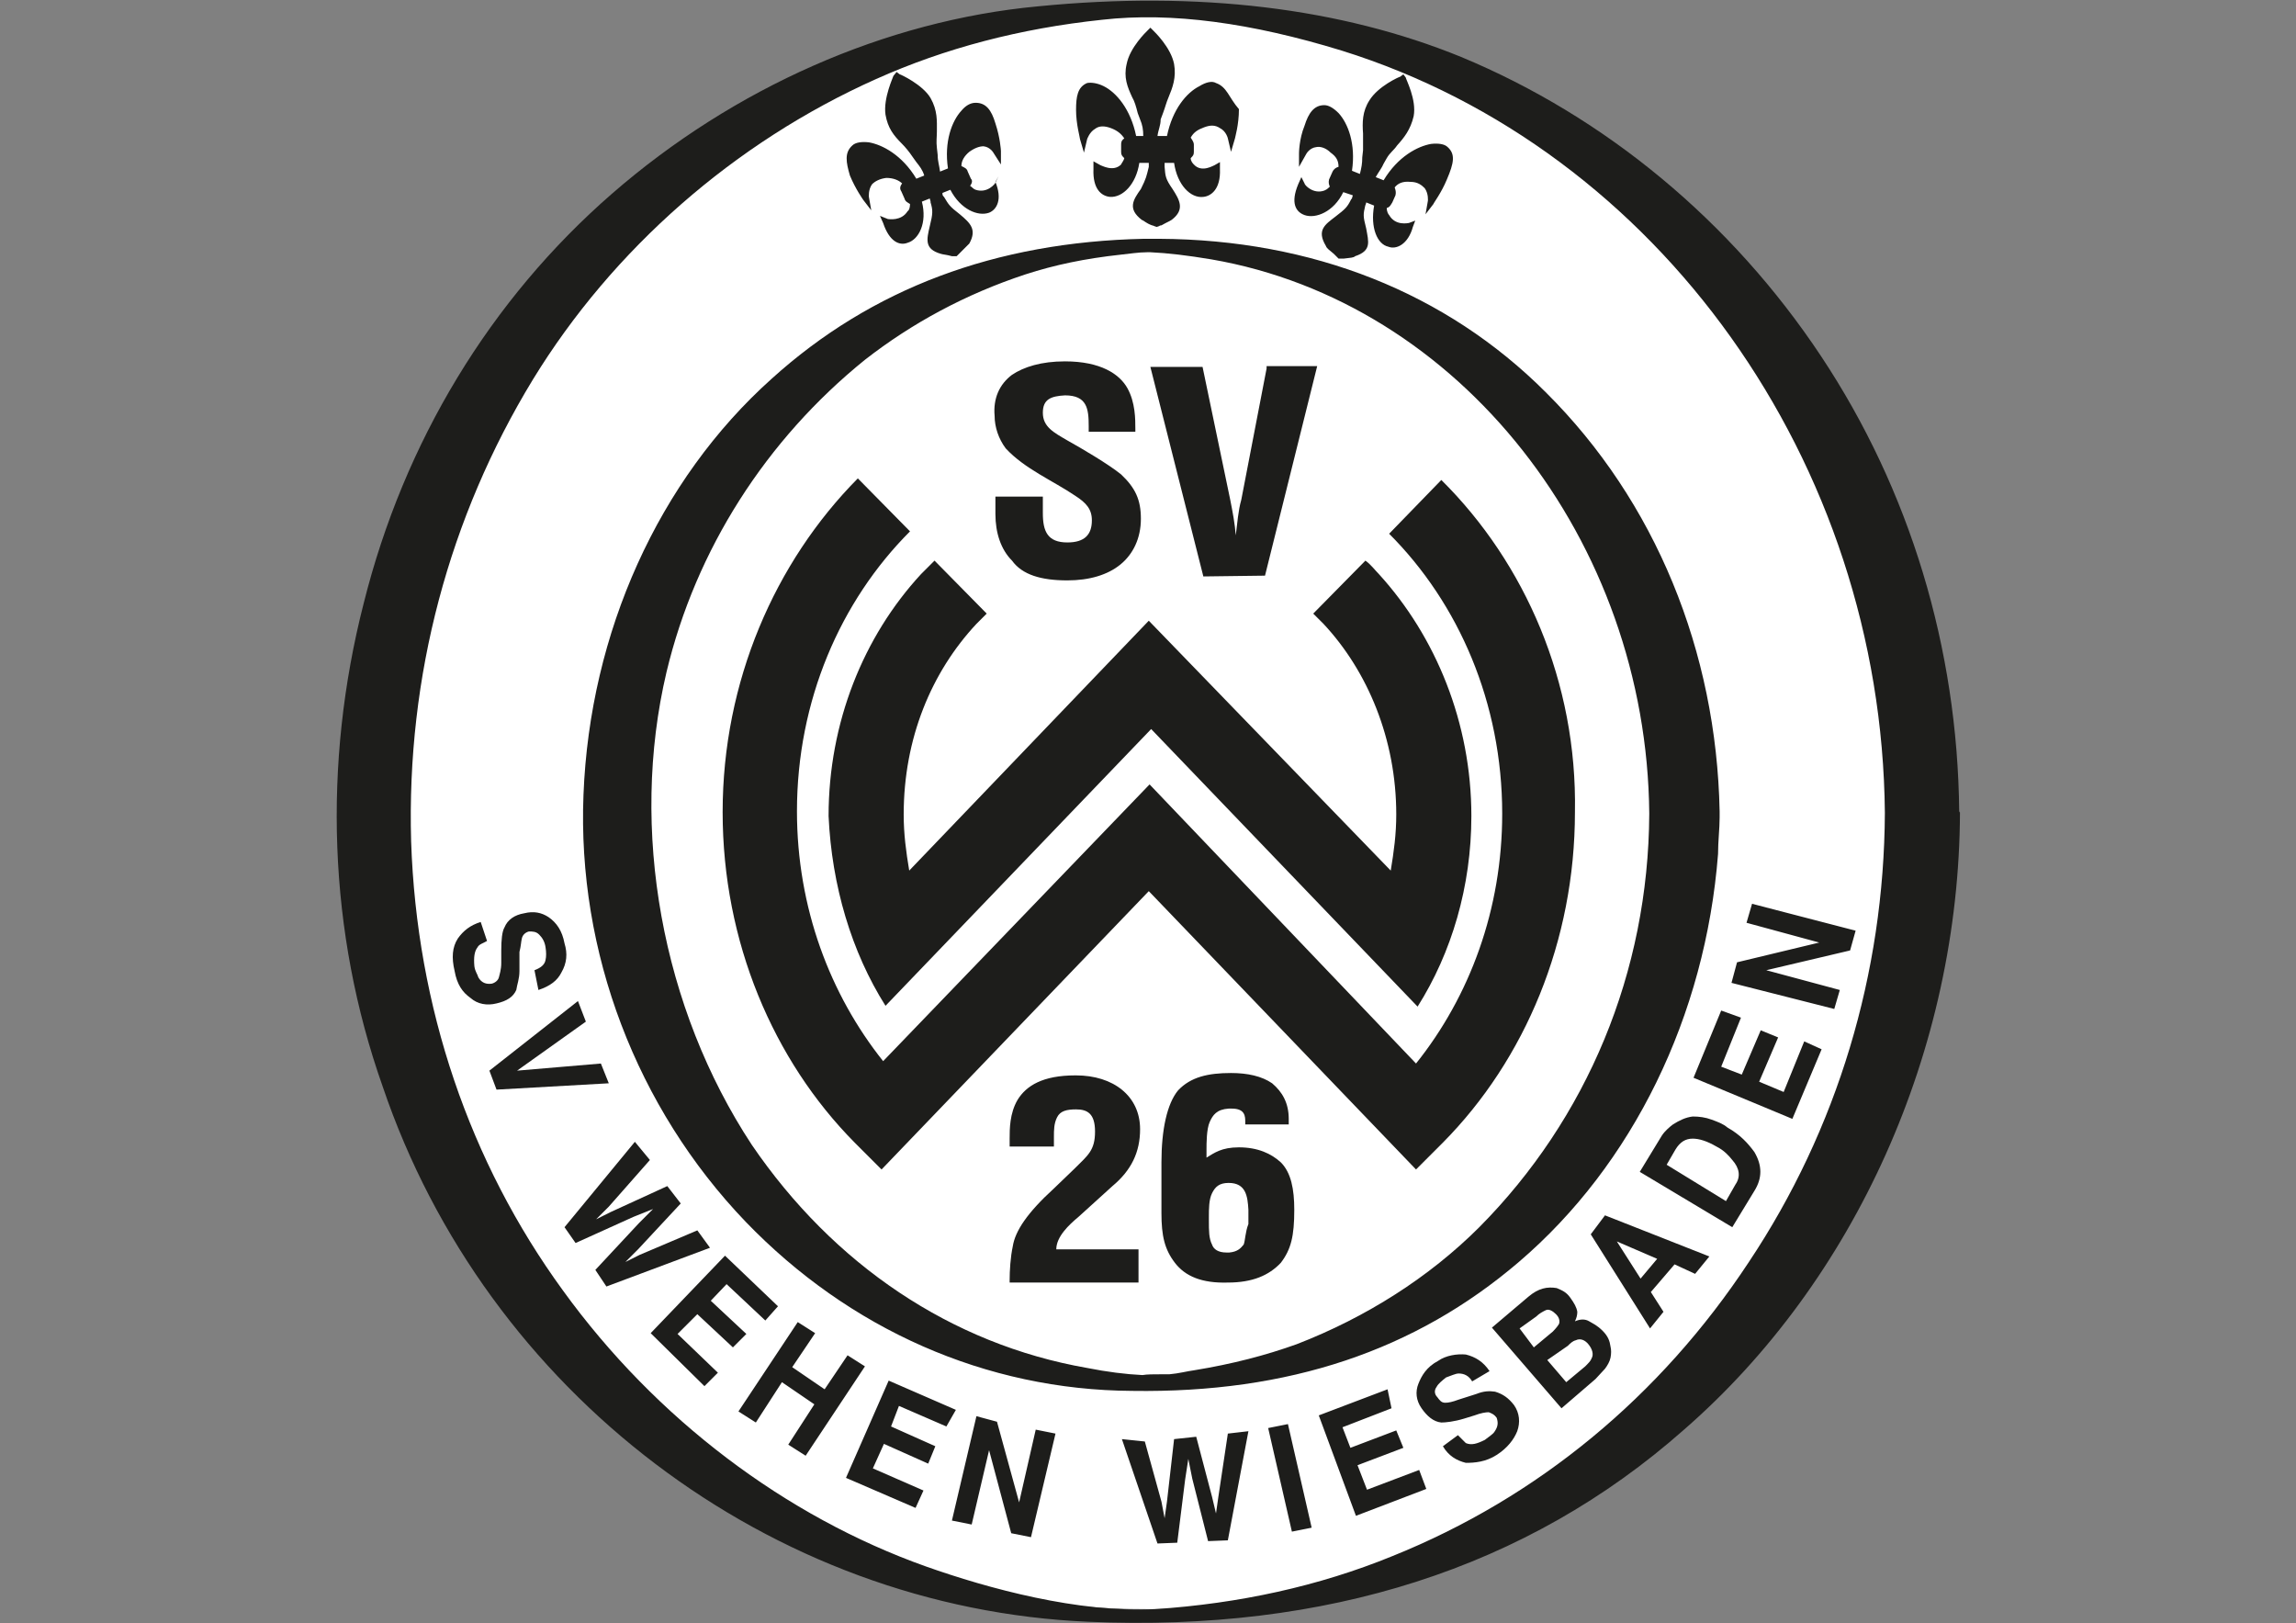 <?xml version="1.0" encoding="utf-8"?>
<!-- Generator: Adobe Illustrator 28.0.0, SVG Export Plug-In . SVG Version: 6.00 Build 0)  -->
<svg version="1.1" id="Ebene_1" xmlns="http://www.w3.org/2000/svg" xmlns:xlink="http://www.w3.org/1999/xlink" x="0px" y="0px"
	 viewBox="0 0 290.4 205.3" style="enable-background:new 0 0 290.4 205.3;" xml:space="preserve">
<rect x="0" y="0" width="290.4" height="205.3" fill="#808080" stroke="none"/>
<style type="text/css">
	.st0{fill:#FFFFFF;}
	.st1{fill:#1D1D1B;}
</style>
<path id="path3361" class="st0" d="M247.1,102c0,56.1-45.5,101.5-101.5,101.5C89.4,203.7,43.9,158.1,43.9,102S89.4,0.5,145.4,0.5
	C201.7,0.4,247.1,45.9,247.1,102"/>
<path id="path3365" class="st0" d="M212.2,102.8c0,39.7-29.9,71.8-66.6,71.8s-66.8-32.1-66.8-71.8c0-39.7,29.9-71.8,66.6-71.8
	S212.2,63.2,212.2,102.8"/>
<path id="path3369" class="st1" d="M147.9,173.8c-0.1,0-0.5,0-1,0c-1,0-1.8,0-2.4,0.1c-2.1-0.1-4.5-0.4-7-0.9
	c-17.2-3-32.1-13.1-42.4-28.2C83.7,127.5,79.6,104.9,84.3,85c3.7-15.5,12.6-29.4,25.1-39.5c5.9-4.6,12.7-8.3,20.3-10.8
	c3.7-1.2,7.5-2,12.1-2.5c1-0.1,2.2-0.3,3.3-0.3h0.1c0.1,0,0.1,0,0.3,0c2.2,0.1,4.7,0.4,7.7,0.9c31.4,5.4,55.1,35.6,55.4,70.1
	c-0.1,20.1-7.9,38.6-21.5,52.3c-6.3,6.3-14.3,11.4-23.1,14.8c-3.9,1.4-8.1,2.5-13,3.3C150.2,173.4,149.1,173.7,147.9,173.8z
	 M217.5,103.4V103v-0.4l0,0c-0.4-20.2-8.1-39.2-22-53c-12.6-12.6-29.5-19.3-48.9-19.4l0,0c-0.3,0-0.5,0-0.9,0s-0.8,0-1,0
	c-18.8,0.4-34.5,6.3-47.1,17.7C83.3,60.7,74.6,80,73.8,100.5c-0.8,19.9,6.7,39.6,20.5,54c13.1,13.6,30.4,21.3,48.9,21.4
	c19.8,0.3,35.8-5.1,48.9-16.3c14.4-12.3,23.6-31.1,25.2-51.6C217.3,106.4,217.5,104.8,217.5,103.4L217.5,103.4z"/>
<path id="path3373" class="st1" d="M176.1,196.8c-9.3,3.8-19.4,6-30,6.7c-9.7,0.5-21.1-2.6-29-5.4c-17.7-6.3-34.1-18.6-45.9-34.9
	C59.4,147,52.7,127.4,52,106.4C51.4,85.5,56.8,65.4,67.4,48c10.1-16.5,25.5-30,43.4-38c8.7-3.9,18.2-6.4,28.6-7.5
	c8.8-1,18.9,0.4,30.3,3.9c40.1,12.5,68.3,52.1,68.7,96.4c-0.1,20.3-6,40-17.2,56.8C210,176.6,194.5,189.4,176.1,196.8z M247.8,102.6
	C247.6,82,241.6,62,230.3,45s-27.2-30.2-45.5-37.8c-15.2-6.2-33.2-8.4-53.5-6.4C112,2.6,92.8,11.1,77.4,24.5
	C62,37.9,51.1,55.9,46,76.3c-5.2,20.3-4.5,41.6,2.4,61.1c13.1,38.7,49.1,66,89.3,67.7c30,1.3,55.4-6.7,75.3-24.3
	c21.6-18.8,34.8-48,34.9-78.1C247.9,102.8,247.9,102.8,247.8,102.6L247.8,102.6C247.9,102.7,247.9,102.7,247.8,102.6L247.8,102.6z"
	/>
<path id="Combined-Shape" class="st1" d="M61.6,119c-0.5,0.3-1,0.4-1.2,0.8c-0.4,0.5-0.5,1.3-0.4,2.4c0.1,0.7,0.4,1,0.5,1.4
	c0.4,0.7,1,0.9,1.7,0.8c0.4-0.1,0.8-0.4,0.9-0.8c0.1-0.4,0.3-1,0.3-1.8v-1.6c0-1.3,0.1-2.4,0.4-2.9c0.4-1,1.3-1.6,2.5-1.8
	c1.2-0.3,2.2-0.1,3.1,0.5c1,0.7,1.7,1.7,2,3.3c0.4,1.3,0.3,2.5-0.4,3.7c-0.5,1-1.4,1.7-2.9,2.2l-0.5-2.5c0.8-0.3,1.3-0.7,1.4-1.3
	c0.1-0.4,0.1-1,0-1.6c-0.1-0.7-0.4-1.2-0.8-1.6s-0.8-0.4-1.3-0.4c-0.4,0.1-0.8,0.4-0.9,0.9c-0.1,0.4-0.1,0.9-0.3,1.7v2.4
	c0,1-0.3,1.7-0.4,2.4c-0.4,0.9-1.2,1.4-2.5,1.7c-1.2,0.3-2.4,0.1-3.3-0.7c-1-0.7-1.7-1.7-2-3.4c-0.4-1.7-0.3-3,0.4-4.1
	c0.7-1,1.6-1.7,2.9-2.1L61.6,119z M76,134.5l1,2.5l-14.2,0.8l-0.9-2.4l11.2-8.8l1,2.6l-8.7,6.2L76,134.5z M82.2,146.7l-5.2,5.9
	l-1.6,1.6l1.8-0.9l7.2-3.3l1.7,2.2l-5.4,5.8l-1.6,1.6l1.8-0.9l7.3-3.1l1.6,2.2l-13.1,4.9l-1.4-2.1l5.5-5.9l1.8-1.8l-2.5,1l-7.3,3.3
	l-1.4-2l8.9-10.8L82.2,146.7z M96.8,167l-4.9-4.6l-2,2.1l4.5,4.2l-1.7,1.7l-4.5-4.2l-2.5,2.5l5.1,4.9l-1.7,1.7l-6.8-6.7l9.4-9.8
	l6.7,6.4L96.8,167z M93.4,178.5l7.5-11.3l2.2,1.4l-2.9,4.3l4.1,2.8l2.9-4.3l2.2,1.4l-7.5,11.3l-2.2-1.4l3.3-5.1l-4.1-2.8l-3.3,5.1
	L93.4,178.5z M119.7,180.4l-6-2.6l-1,2.6l5.6,2.5l-0.9,2.2l-5.6-2.5l-1.4,3.1l6.4,2.8l-1,2.2l-8.8-3.8l5.4-12.3l8.5,3.7L119.7,180.4
	z M123.5,179.1l2.6,0.7l2.8,10.2l2.1-9.2l2.5,0.5l-3.1,13.1l-2.5-0.5l-2.8-10.5l-2.2,9.4l-2.5-0.5L123.5,179.1z M144.8,182.3
	l2.1,7.6l0.4,2.1l0.3-2.1l0.9-7.9l2.8-0.3l2,7.6l0.5,2.1l0.3-2.1l1.2-8l2.6-0.3l-2.6,13.8l-2.5,0.1l-2-7.9l-0.5-2.5l-0.4,2.6l-1,8
	l-2.5,0.1l-4.5-13.2L144.8,182.3z M165.9,193.2l-2.5,0.5l-3-13.1l2.5-0.5L165.9,193.2z M176,178.1l-6.2,2.4l1,2.6l5.8-2.2l0.9,2.2
	l-5.8,2.2l1.2,3.1l6.6-2.5l0.9,2.4l-8.9,3.4l-4.7-12.7l8.7-3.3L176,178.1z M184.4,181.5c0.4,0.4,0.8,0.8,1,1
	c0.7,0.3,1.4,0.1,2.4-0.4c0.5-0.4,1-0.7,1.2-1c0.5-0.7,0.5-1.2,0.3-1.8c-0.3-0.4-0.5-0.5-1-0.7c-0.4,0-1,0.1-1.8,0.4l-1.3,0.4
	c-1.3,0.4-2.4,0.5-2.9,0.5c-1-0.1-1.8-0.8-2.5-1.8c-0.7-1-0.8-2.1-0.4-3.1s1-2.1,2.5-2.9c1-0.7,2.4-0.9,3.5-0.8
	c1.2,0.3,2.2,0.9,3,2.1l-2.2,1.3c-0.4-0.7-1-1-1.7-1c-0.4,0-1,0.3-1.6,0.5c-0.5,0.4-1,0.8-1.2,1.2c-0.3,0.4-0.3,0.9,0.1,1.3
	c0.3,0.4,0.5,0.7,1,0.7c0.4,0,0.9-0.1,1.7-0.4l2.2-0.7c1-0.4,1.7-0.4,2.4-0.3c1,0.3,1.7,0.8,2.4,1.7c0.7,1,0.8,2.2,0.4,3.3
	c-0.4,1-1.2,2.1-2.6,3s-2.8,1-3.9,1c-1.2-0.3-2.2-0.9-2.9-2.1L184.4,181.5z M195.7,172l2.4,2.8l2.4-2c0.4-0.4,0.7-0.7,0.8-1
	c0.3-0.5,0.1-1.2-0.4-1.8c-0.4-0.5-1-0.8-1.6-0.5c-0.4,0.1-0.7,0.4-1,0.7L195.7,172z M192.2,168l1.8,2.4l2.4-2
	c0.4-0.4,0.7-0.8,0.8-1c0.1-0.4,0-0.8-0.4-1.2s-0.9-0.7-1.3-0.5s-0.8,0.4-1.2,0.8L192.2,168z M196.9,162.9c0.7,0.3,1.2,0.5,1.7,1.2
	c0.5,0.7,0.8,1.2,0.9,1.8c0,0.4-0.1,0.8-0.3,1.2c0.7-0.3,1.3-0.3,1.8,0c0.5,0.3,1,0.5,1.7,1.2c0.7,0.7,0.9,1.3,1,2
	c0.1,0.4,0.1,0.9,0,1.4c-0.1,0.5-0.4,1-0.7,1.4c-0.4,0.4-0.8,0.9-1.2,1.3l-4.3,3.7l-8.8-10.2l4.6-3.9
	C194.6,162.9,195.7,162.7,196.9,162.9z M207.5,161.7l2.1-2.5l-5.1-2.2L207.5,161.7z M201.2,156.1l1.8-2.4l13.2,5.2l-1.8,2.2
	l-2.6-1.2l-3,3.5l1.6,2.5l-1.7,2.1L201.2,156.1z M210.8,147.3l7.5,4.6l1.2-2.1c0.7-1,0.5-2.1-0.4-3.1c-0.4-0.5-1-1.2-2-1.7
	c-1.2-0.7-2.2-1-3-1c-0.9,0-1.6,0.4-2.2,1.4L210.8,147.3z M211.6,142.2c0.8-0.5,1.6-0.9,2.5-1c0.8,0,1.6,0.1,2.4,0.4
	c0.8,0.3,1.4,0.5,2,1c1.6,0.9,2.6,2,3.4,3.1c1,1.7,1,3.3,0,4.9l-2.8,4.6l-11.7-7l2.8-4.6C210.6,143,211.2,142.5,211.6,142.2z
	 M220.2,128.7l-2.5,6.2l2.6,1l2.4-5.6l2.2,0.9l-2.4,5.6l3.1,1.3l2.6-6.4l2.2,1l-3.7,8.8l-12.5-5.2l3.5-8.5L220.2,128.7z M219,124.3
	l0.7-2.6l10.4-2.5l-9.2-2.5l0.7-2.4l13.1,3.4l-0.7,2.5l-10.6,2.5l9.3,2.5l-0.7,2.4L219,124.3z"/>
<path id="lilien" class="st1" d="M126.3,22.3l-0.4,0.8c0,0.1-1,1.4-2.5,0.9c-0.3-0.1-0.4-0.3-0.7-0.5c0.3-0.4,0.3-0.7,0.1-0.9
	l-0.4-0.9c-0.1-0.4-0.4-0.5-0.8-0.7c0-0.7,0.4-1.3,1-1.8c0.7-0.5,1.3-0.7,1.8-0.7c0.9,0.1,1.3,0.9,1.3,0.9l0.9,1.4v-1.7
	c0-0.1-0.1-1.7-0.7-3.5c-0.5-1.7-1.2-2.6-2.5-2.6c-0.7,0-1.3,0.4-1.8,1c-1.2,1.3-2.2,3.9-1.7,7.3l-1,0.4c-0.1-0.8-0.3-1.3-0.3-2.1
	l-0.1-0.9c-0.1-0.8,0-1.4,0-2.1c0-1.3,0.1-2.6-0.8-4.2c-1-1.7-3.8-3-3.9-3l-0.4-0.3l-0.4,0.5c0,0.1-1.3,2.8-1,4.9
	c0.3,1.7,1,2.6,2.1,3.7c0.4,0.4,0.9,1,1.3,1.6l0.5,0.7c0.4,0.5,0.8,1,1,1.7l-1,0.4c-1.8-3-4.3-4.3-6-4.6c-0.9-0.1-1.7,0-2.1,0.4
	c-1,0.9-0.8,2.1-0.3,3.8c0.7,1.7,1.7,3.1,1.7,3.1l1,1.3l-0.3-1.7c0,0-0.1-0.9,0.4-1.6c0.4-0.4,1-0.7,1.8-0.8c0.9,0,1.6,0.3,2,0.7
	c-0.3,0.4-0.3,0.7-0.1,1l0.4,0.9c0.1,0.4,0.4,0.5,0.7,0.7c0,0.4-0.1,0.8-0.3,0.9c-0.8,1.3-2.4,1-2.5,1l-1-0.4l0.4,0.9
	c0.8,2.4,2.1,2.9,3.1,2.5c1.4-0.4,2.5-2.5,1.8-5.2l1-0.4c0,0.1,0.1,0.3,0.1,0.4v0.1c0.3,1,0.3,1.4-0.1,3c-0.4,1.7-0.7,2.9,1.4,3.5
	c0.3,0.1,0.7,0.1,1.4,0.3c0.1,0,0.3,0,0.3,0h0.3l0.3-0.3c0,0,0.1-0.1,0.3-0.3c0.5-0.5,0.9-0.9,1-1c1-1.8,0.1-2.6-1.2-3.7
	c-1.3-1-1.4-1.2-2-2.2l-0.1-0.1c-0.1-0.1-0.1-0.3-0.1-0.4l1-0.4c1.3,2.5,3.5,3.4,4.9,2.9c1-0.4,1.7-1.7,0.8-3.9L126.3,22.3z
	 M153.8,10.5c-0.5-0.3-1.3-0.1-2.1,0.4c-1.6,0.8-3.4,2.9-4.1,6.3h-1.2c0.1-0.8,0.4-1.3,0.4-2.1l0.3-0.8c0.3-0.8,0.4-1.3,0.7-2
	c0.5-1.2,1-2.5,0.7-4.2c-0.4-2.1-2.5-4.1-2.6-4.2l-0.4-0.4l-0.4,0.4c-0.1,0.1-2.2,2.1-2.6,4.2c-0.4,1.7,0.1,2.9,0.7,4.2
	c0.3,0.5,0.5,1.2,0.7,2l0.3,0.8c0.3,0.7,0.4,1.3,0.4,2.1h-0.9c-0.7-3.4-2.5-5.5-4.1-6.3c-0.8-0.4-1.6-0.5-2.1-0.4
	c-1.2,0.5-1.4,1.7-1.4,3.4c0,1.8,0.5,3.5,0.5,3.7l0.5,1.7l0.4-1.7c0,0,0.3-0.9,1-1.3c0.5-0.4,1.2-0.4,2-0.1s1.3,0.7,1.7,1.3
	c-0.4,0.3-0.4,0.5-0.4,0.9v0.8c0,0.4,0.1,0.5,0.4,0.8c-0.1,0.4-0.4,0.7-0.4,0.8c-1,1-2.5,0.1-2.6,0.1l-0.9-0.5v1
	c-0.1,2.5,1,3.4,2.1,3.5c1.6,0.1,3.3-1.6,3.7-4.3h1.2c0,0.1,0,0.3,0,0.4v0.1c-0.3,1.2-0.3,1.4-1,2.8c-1,1.4-1.7,2.5,0.1,3.9
	c0.3,0.1,0.5,0.4,1.3,0.7c0.1,0,0.3,0.1,0.3,0.1l0.3,0.1l0.3-0.1c0,0,0.1-0.1,0.3-0.1c0.7-0.4,1-0.5,1.3-0.7c1.7-1.3,1-2.5,0.1-3.9
	c-0.9-1.3-0.9-1.6-1-2.8V21c0-0.1,0-0.3,0-0.4h1.2c0.4,2.8,2.1,4.5,3.7,4.3c1-0.1,2.2-1,2.1-3.5v-0.9l-0.7,0.4c-0.1,0-1.6,1-2.6-0.1
	c-0.1-0.1-0.4-0.4-0.4-0.8c0.3-0.3,0.4-0.4,0.4-0.8v-0.9c0-0.4-0.3-0.7-0.4-0.9c0.4-0.7,0.9-1,1.7-1.3s1.4-0.3,2,0.1
	c0.8,0.4,1,1.3,1,1.3l0.4,1.7l0.5-1.7c0-0.1,0.5-1.7,0.5-3.7C155.4,12.3,155.2,11,153.8,10.5z M183.1,18.6c-0.4-0.4-1.2-0.5-2.1-0.4
	c-1.7,0.3-4.2,1.6-6,4.6l-1-0.4c0.4-0.7,0.8-1.2,1-1.7l0.4-0.7c0.4-0.7,0.9-1,1.3-1.6c0.9-1,1.7-2,2.1-3.7c0.4-2.1-1-4.7-1-4.9
	l-0.3-0.4l-0.4,0.3c-0.1,0-2.8,1.2-3.9,3c-0.9,1.4-0.9,2.8-0.8,4.2c0,0.7,0,1.3,0,2.1l-0.1,0.9c0,0.8-0.1,1.3-0.3,2.1l-1-0.4
	c0.5-3.4-0.5-6-1.7-7.3c-0.7-0.7-1.3-1-1.8-1c-1.3,0-2,1-2.5,2.6c-0.7,1.7-0.7,3.5-0.7,3.5v1.7l0.9-1.6c0,0,0.4-0.8,1.3-0.9
	c0.5-0.1,1.2,0.1,1.8,0.7c0.7,0.5,1,1,1,1.8c-0.4,0.1-0.7,0.4-0.8,0.7l-0.4,0.9c-0.1,0.4,0,0.7,0.1,0.9c-0.4,0.4-0.5,0.4-0.7,0.5
	c-1.4,0.5-2.5-0.7-2.5-0.9l-0.4-0.8l-0.4,0.9c-1,2.4-0.3,3.5,0.8,3.9c1.4,0.5,3.7-0.4,4.9-2.9l1.2,0.4c0,0.1-0.1,0.3-0.1,0.4
	l-0.1,0.1c-0.5,1-0.7,1.2-2,2.2c-1.3,1-2.4,1.7-1.2,3.7c0.1,0.3,0.4,0.5,1,1c0.1,0.1,0.3,0.3,0.3,0.3l0.3,0.3h0.3c0,0,0.1,0,0.4,0
	c0.8-0.1,1.2-0.1,1.4-0.3c2.1-0.7,1.7-1.8,1.4-3.5c-0.4-1.6-0.4-1.7-0.1-3V26c0-0.1,0.1-0.3,0.1-0.4l1,0.4c-0.5,2.8,0.4,4.9,1.8,5.2
	c1,0.4,2.5-0.3,3.1-2.5l0.3-0.8l-0.8,0.3c-0.1,0-1.7,0.4-2.5-1c-0.1-0.1-0.3-0.4-0.3-0.9c0.4-0.1,0.5-0.4,0.7-0.7l0.4-0.9
	c0.1-0.4,0-0.7-0.1-1c0.4-0.5,1-0.8,2-0.7c0.9,0,1.4,0.4,1.8,0.8c0.5,0.7,0.4,1.6,0.4,1.6l-0.3,1.7l1-1.3c0-0.1,1-1.4,1.7-3.1
	C183.9,20.6,184.1,19.5,183.1,18.6L183.1,18.6z"/>
<path id="path3445" class="st1" d="M136.4,153.9l4.3-3.9c2.4-2,3.5-4.3,3.5-7.2c0-4.2-3.4-6.8-8.1-6.8H136c-4.1,0-6.2,1.3-7.3,3.1
	c-1,1.7-1,3.7-1,4.9v1h5.6v-0.3c0-0.3,0-0.4,0-0.5v-0.4c0-0.9,0-1.7,0.4-2.5c0.4-0.8,1.2-1,2.4-1c1.4,0,2.4,0.5,2.4,2.8
	c0,2.4-0.9,3-2.6,4.7l-2.6,2.5c-3.4,3.1-4.9,5.4-5.2,7.3c-0.3,1.4-0.4,3.1-0.4,4.3v0.3H144v-4.2h-10.4
	C133.6,156.4,135.2,154.9,136.4,153.9z M157.3,157.4c-0.4,0.5-0.8,0.9-1.8,1v0.3v-0.3c-0.1,0-0.3,0-0.4,0c-1,0-1.6-0.4-1.8-1
	c-0.4-0.8-0.4-1.7-0.4-3.1c0-0.4,0,0,0-0.4c0-1,0-2.2,0.4-3c0.4-0.8,0.9-1.3,2.1-1.3c2.2,0,2.4,1.7,2.5,3.4c0,0.4,0,0.7,0,0.9
	c0,0.5,0,0.4,0,0.9C157.5,155.8,157.5,156.9,157.3,157.4z M156.7,145.1c-2.2,0-3.1,0.7-4.1,1.3v-1c0-0.8,0-2.6,0.4-3.5
	c0.4-0.9,0.9-1.6,2.4-1.7c0.1,0,0.3,0,0.4,0c1.7,0,1.7,1,1.7,1.7v0.3h5.5v-0.3c0-0.1,0-0.3,0-0.4c0-2-0.8-3.4-2.1-4.5
	c-1.3-0.9-3.1-1.3-5.2-1.3c-2.9,0-5.1,0.5-6.7,2.2c-1.4,1.7-2.1,5-2.1,9.1v6c0,0.1,0,0.3,0,0.4c0,2.9,0.4,4.6,1.7,6.3
	s3.4,2.6,6.7,2.5l0,0c3.1,0,5.2-0.9,6.7-2.5c1.3-1.7,1.7-3.4,1.7-6.7c0-2.6-0.4-4.7-1.7-6C160.8,145.9,159.1,145.1,156.7,145.1z
	 M160,72.8l6.6-26.5h-6.4v0.3L157,63.2c-0.4,1.4-0.5,3-0.7,4.5c0,0.1,0,0.1,0,0.3c0-0.1,0-0.1,0-0.3c-0.1-1.4-0.4-3-0.7-4.5
	l-3.5-16.8h-6.6l6.7,26.5L160,72.8L160,72.8z M135,73.4c2.8,0,5.1-0.7,6.7-2c1.6-1.3,2.6-3.3,2.6-5.8c0-2.4-0.7-3.9-2.5-5.6
	c-1.6-1.3-5-3.3-6.8-4.3c-1.7-1-3.1-1.7-3.1-3.5c0-1.7,1-2.1,2.8-2.2c2.8,0,3,1.7,3,3.9c0,0.1,0,0.3,0,0.4v0.3h5.9v-0.3
	c0-1.3,0-3.4-1-5.2c-1-1.8-3.4-3.4-7.9-3.4c-3,0-5.2,0.7-6.7,1.7c-1.6,1.2-2.4,3-2.2,5.2c0,1.4,0.5,2.9,1.4,4.1c2.4,2.6,6,4.1,8.8,6
	c1.4,0.9,2.1,1.7,2.1,3.1c0,1.8-0.9,2.8-3.1,2.8c-2.5,0-3.1-1.4-3.1-3.7c0-0.1,0-0.4,0-0.4v-1.7h-6v2.2c0,2.4,0.7,4.5,2.1,5.9
	C129.3,72.7,131.7,73.4,135,73.4z M182.3,60.7l-6.6,6.8c8.8,8.8,14.3,21.4,14.3,35.4c0,12.1-4.1,23.1-10.9,31.6l-33.7-35.3l-33.7,35
	c-6.7-8.4-10.9-19.4-10.9-31.6c0-14,5.5-26.6,14.3-35.4l-6.6-6.7c-10.5,10.6-17.1,25.7-17.1,42.2c0,16.4,6.4,31.4,16.7,41.8l3.4,3.4
	l33.8-35.2l33.8,35.2l3.4-3.4c10.4-10.5,16.7-25.5,16.7-41.8C199.5,86.3,192.9,71.2,182.3,60.7z M112,127.2L112,127.2L112,127.2
	l33.6-35l33.6,35l0,0l0.1,0.1c4.3-6.8,6.8-15.2,6.8-24.1c0-11.8-4.5-22.7-11.7-30.6c-0.5-0.5-1-1.2-1.7-1.7l-6.6,6.7
	c0.4,0.4,0.9,0.9,1.3,1.3c5.6,6,9.2,14.6,9.2,24.1c0,2.5-0.3,4.7-0.7,7.1l-30.6-31.6l-30.3,31.6c-0.4-2.4-0.7-4.6-0.7-7.1
	c0-9.6,3.5-18,9.2-24.1c0.4-0.4,0.9-0.9,1.3-1.3l-6.6-6.7c-0.5,0.5-1,1-1.7,1.7c-7.3,7.9-11.7,18.8-11.7,30.6
	C105.2,112,107.7,120.4,112,127.2L112,127.2z"/>
</svg>
